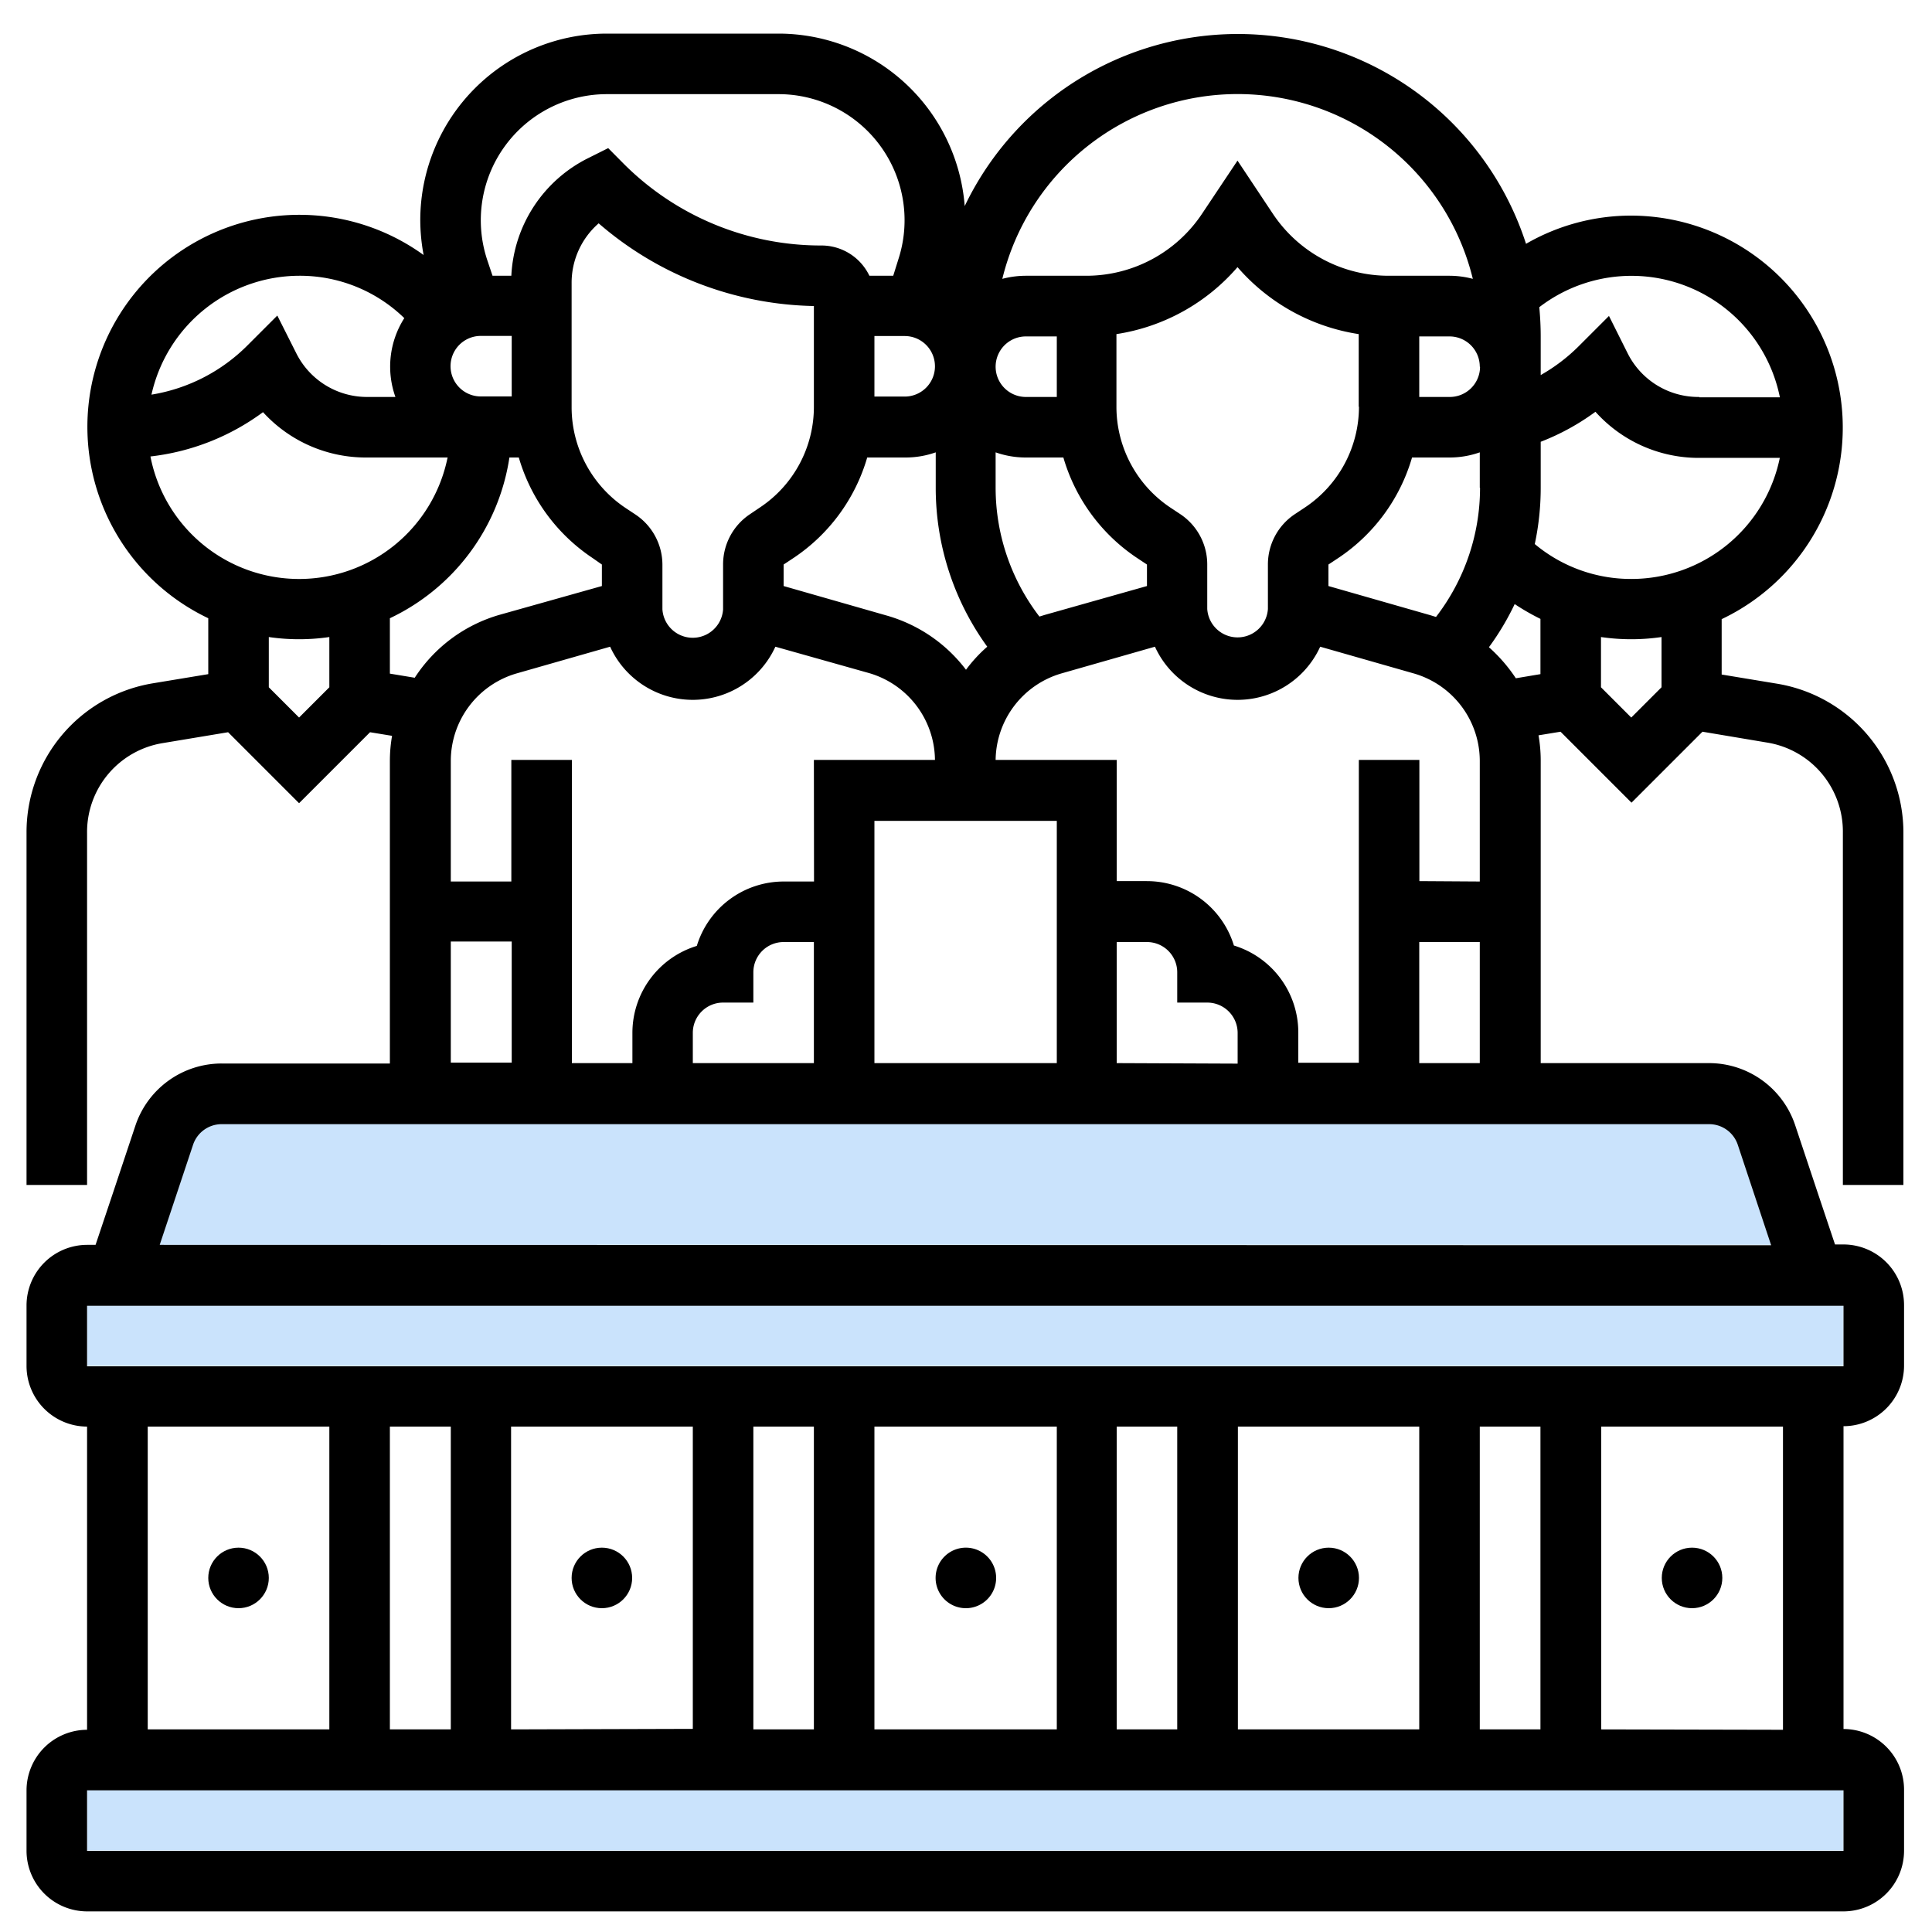 <svg id="Layer_1" data-name="Layer 1" xmlns="http://www.w3.org/2000/svg" viewBox="0 0 150 150"><rect x="6.76" y="138.97" width="136.37" height="4.7" style="fill:#cae3fc"/><path d="M134.92,88.85l2.59,7.8H12.38l2.6-7.8a2.34,2.34,0,0,1,2.23-1.6H132.68A2.34,2.34,0,0,1,134.92,88.85Z" style="fill:#cae3fc"/><rect x="6.76" y="101.35" width="136.37" height="4.7" style="fill:#cae3fc"/><path d="M147.83,139v4.7a4.71,4.71,0,0,1-4.7,4.7H6.76a4.71,4.71,0,0,1-4.7-4.7V139a4.71,4.71,0,0,1,4.7-4.7V110.76a4.71,4.71,0,0,1-4.7-4.71v-4.7a4.71,4.71,0,0,1,4.7-4.7h.66l1.34-4,1.75-5.25a7.06,7.06,0,0,1,6.7-4.83H30.27V59.07a11.38,11.38,0,0,1,.17-1.94l-1.71-.28-5.51,5.51-5.51-5.51-5.05.84a7,7,0,0,0-5.9,7V92H2.06V64.65a11.72,11.72,0,0,1,9.82-11.6l4.29-.71V48a16.46,16.46,0,1,1,16.72-28.2,14.81,14.81,0,0,1-.26-2.75A14.49,14.49,0,0,1,47.11,2.61H60.46A14.51,14.51,0,0,1,74.9,16a23.51,23.51,0,0,1,43.58,2.93,16.3,16.3,0,0,1,8.19-2.19,16.46,16.46,0,0,1,7,31.33v4.3l4.29.71a11.72,11.72,0,0,1,9.82,11.6V92h-4.7V64.65a7,7,0,0,0-5.9-7l-5-.84-5.51,5.51-5.51-5.51-1.71.28a11.38,11.38,0,0,1,.17,1.94V82.54h13.06a7.05,7.05,0,0,1,6.7,4.83l1.75,5.25,1.34,4h.66a4.71,4.71,0,0,1,4.7,4.7v4.7a4.71,4.71,0,0,1-4.7,4.71v23.51A4.71,4.71,0,0,1,147.83,139Zm-4.7,4.7V139H6.76v4.7Zm0-37.62v-4.7H6.76v4.7Zm-4.7,28.22V110.76H124.32v23.51Zm-6.5-103.45h6.26a11.75,11.75,0,0,0-18.68-7c.07.75.11,1.5.11,2.27v3a13.78,13.78,0,0,0,3-2.29l2.3-2.3,1.46,2.92A6.14,6.14,0,0,0,131.93,30.82Zm6.26,4.7h-6.26a10.76,10.76,0,0,1-8.06-3.58,18.32,18.32,0,0,1-4.25,2.33v3.6a20.9,20.9,0,0,1-.46,4.34,11.64,11.64,0,0,0,7.51,2.71A11.77,11.77,0,0,0,138.19,35.52Zm-.68,61.13-2.59-7.8a2.34,2.34,0,0,0-2.24-1.6H17.21A2.34,2.34,0,0,0,15,88.85l-2.6,7.8ZM129,53.36v-3.9a16.33,16.33,0,0,1-4.7,0v3.9l2.35,2.35Zm-9.4,80.91V110.76h-4.71v23.51Zm0-81.93V48.05a17.64,17.64,0,0,1-2-1.15,20.62,20.62,0,0,1-2,3.35,12.32,12.32,0,0,1,2.09,2.41Zm-4.71,30.2v-9.4h-4.7v9.4Zm0-14.1V59.07a7.08,7.08,0,0,0-5.11-6.78l-7.28-2.08a7.05,7.05,0,0,1-12.83,0l-7.28,2.08A7.09,7.09,0,0,0,77.3,59h9.4v9.41h2.35a7.06,7.06,0,0,1,6.75,5,7.06,7.06,0,0,1,5,6.75v2.35h4.7V59h4.7v9.41Zm0-30.57V35.12a7,7,0,0,1-2.35.4h-2.91a14.1,14.1,0,0,1-5.72,7.8l-.77.51V45.5l7.93,2.27.42.13A16.43,16.43,0,0,0,114.91,37.87Zm0-9.4a2.35,2.35,0,0,0-2.35-2.35h-2.35v4.7h2.35A2.35,2.35,0,0,0,114.91,28.47Zm-2.35-7.06a7.12,7.12,0,0,1,1.81.24,18.8,18.8,0,0,0-36.53,0,7.18,7.18,0,0,1,1.81-.24h4.7a10.8,10.8,0,0,0,9-4.82l2.75-4.12,2.74,4.12a10.8,10.8,0,0,0,9,4.82h4.7Zm-2.35,112.86V110.76H96.11v23.51Zm-4.7-102.69V25.94a15.56,15.56,0,0,1-9.41-5.2,15.5,15.5,0,0,1-9.4,5.2v5.64a9.41,9.41,0,0,0,4.19,7.83l.77.51a4.69,4.69,0,0,1,2.09,3.91v3.45a2.36,2.36,0,0,0,4.71,0V43.83a4.69,4.69,0,0,1,2.09-3.91l.77-.51A9.41,9.41,0,0,0,105.51,31.58Zm-9.4,51V80.19a2.36,2.36,0,0,0-2.36-2.35H91.4V75.49a2.35,2.35,0,0,0-2.35-2.35H86.7v9.4ZM91.4,134.27V110.76H86.7v23.51ZM89.05,45.5V43.83l-.77-.51a14.1,14.1,0,0,1-5.72-7.8H79.65a7,7,0,0,1-2.35-.4v2.75a16.43,16.43,0,0,0,3.4,10l.42-.13Zm-7,88.77V110.76H67.89v23.51Zm0-51.73V63.73H67.89V82.54Zm0-51.72v-4.7H79.65a2.35,2.35,0,0,0,0,4.7ZM75,52a11.16,11.16,0,0,1,1.65-1.79,21,21,0,0,1-4-12.38V35.12a7,7,0,0,1-2.35.4H67.33a14.1,14.1,0,0,1-5.72,7.8l-.77.51V45.5l7.93,2.27A11.77,11.77,0,0,1,75,52ZM63.19,59h9.4a7.09,7.09,0,0,0-5.11-6.74L60.2,50.21a7.05,7.05,0,0,1-12.83,0l-7.28,2.08A7.08,7.08,0,0,0,35,59.07v9.37h4.7V59h4.7V82.54h4.7V80.19a7.06,7.06,0,0,1,5-6.75,7.06,7.06,0,0,1,6.75-5h2.35Zm9.4-30.56a2.35,2.35,0,0,0-2.35-2.35H67.89v4.7h2.35A2.35,2.35,0,0,0,72.59,28.47Zm-2.85-8.28A9.79,9.79,0,0,0,60.46,7.31H47.11a9.79,9.79,0,0,0-9.28,12.88l.41,1.22H39.7a10.78,10.78,0,0,1,6-9.15l1.52-.76,1.19,1.2a21.63,21.63,0,0,0,15.37,6.36,4.13,4.13,0,0,1,3.72,2.35h1.85ZM63.19,134.27V110.76h-4.7v23.51Zm0-51.73v-9.4H60.84a2.35,2.35,0,0,0-2.35,2.35v2.35H56.14a2.35,2.35,0,0,0-2.35,2.35v2.35Zm0-51V23.76a26.26,26.26,0,0,1-16.71-6.42A6.12,6.12,0,0,0,44.38,22v9.61a9.41,9.41,0,0,0,4.19,7.83l.77.51a4.69,4.69,0,0,1,2.09,3.91v3.45a2.36,2.36,0,0,0,4.71,0V43.83a4.69,4.69,0,0,1,2.09-3.91L59,39.4A9.38,9.38,0,0,0,63.19,31.58Zm-9.4,102.69V110.76H39.68v23.51ZM46.73,45.5V43.83L46,43.32a14.1,14.1,0,0,1-5.72-7.8h-.73A16.53,16.53,0,0,1,30.27,48v4.3l1.93.32a11.7,11.7,0,0,1,6.6-4.89Zm-7,37v-9.4H35v9.4Zm0-51.72v-4.7H37.33a2.35,2.35,0,1,0,0,4.7ZM35,134.27V110.76H30.27v23.51Zm-.24-98.75H28.48A10.79,10.79,0,0,1,20.42,32a18.16,18.16,0,0,1-8.74,3.44,11.76,11.76,0,0,0,23.06.13Zm-6.26-4.7h2.2a7,7,0,0,1,.69-6.12,11.62,11.62,0,0,0-8.15-3.29,11.79,11.79,0,0,0-11.48,9.23,13.61,13.61,0,0,0,7.47-3.84l2.3-2.3L23,27.42A6.14,6.14,0,0,0,28.48,30.82ZM25.57,134.27V110.76H11.47v23.51Zm0-80.91v-3.9a16.33,16.33,0,0,1-4.7,0v3.9l2.35,2.35Z"/><circle cx="131.37" cy="122.51" r="2.35"/><circle cx="103.16" cy="122.51" r="2.35"/><path d="M75,120.16a2.35,2.35,0,1,1-2.36,2.35A2.35,2.35,0,0,1,75,120.16Z"/><circle cx="46.73" cy="122.51" r="2.35"/><circle cx="18.52" cy="122.51" r="2.35"/></svg>